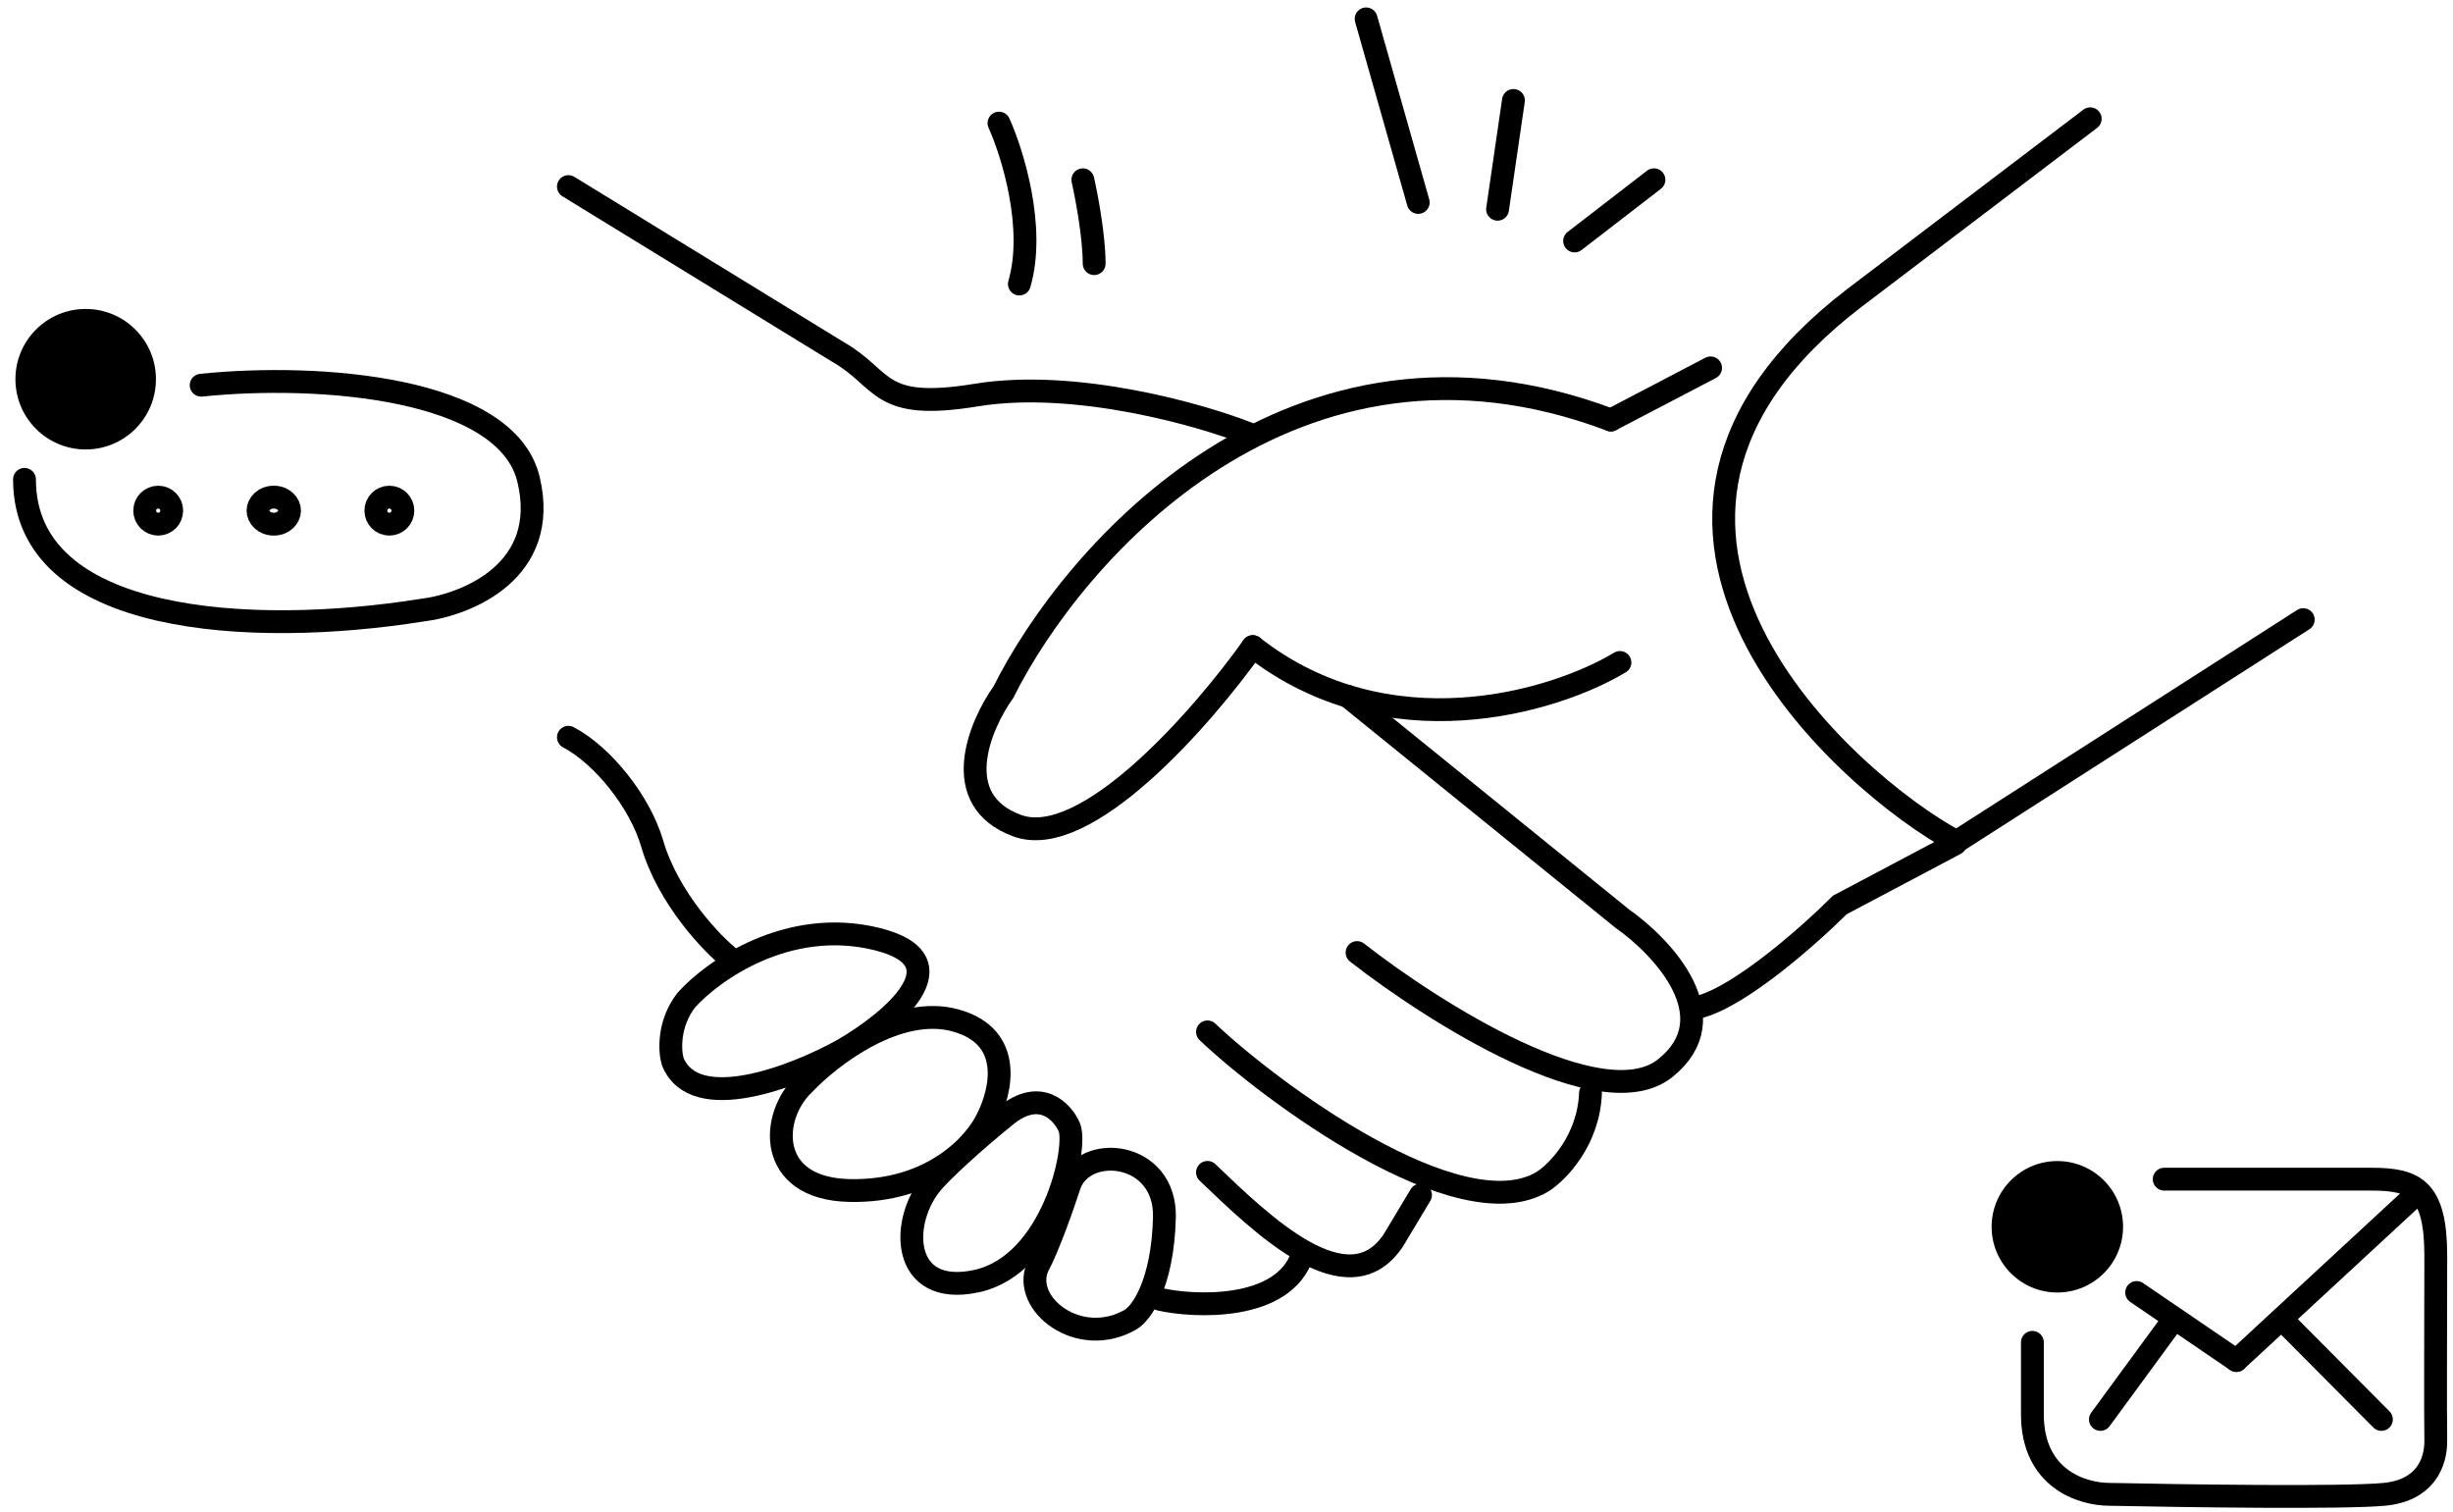 <svg width="159" height="98" viewBox="0 0 159 98" fill="none" xmlns="http://www.w3.org/2000/svg">
<path d="M75.183 84.219C77.288 84.709 83.262 85.042 84.437 81.281" stroke="black" stroke-width="1.48" stroke-linecap="round"/>
<path d="M78.268 75.994C81.793 79.373 87.375 84.808 90.313 80.401L92.076 77.463" stroke="black" stroke-width="1.48" stroke-linecap="round"/>
<path d="M78.268 66.887C82.283 70.706 94.602 79.872 100.008 76.582C100.987 75.945 102.975 73.908 103.093 70.853" stroke="black" stroke-width="1.48" stroke-linecap="round"/>
<path d="M87.963 61.745C92.908 65.613 103.827 72.527 107.94 69.237C112.053 65.946 107.793 61.402 105.149 59.541L87.375 45.145" stroke="black" stroke-width="1.48" stroke-linecap="round"/>
<path d="M36.843 47.79C39.046 48.947 41.477 51.949 42.278 54.694C43.306 58.22 46.195 61.255 47.419 62.186" stroke="black" stroke-width="1.48" stroke-linecap="round"/>
<path d="M80.912 28.105C77.974 26.93 69.748 24.551 63.284 25.608C56.821 26.666 57.408 24.58 54.323 22.817L36.843 12.094" stroke="black" stroke-width="1.48" stroke-linecap="round"/>
<path d="M104.415 27.224L110.878 23.846M110.144 65.27C112.847 64.565 117.342 60.57 119.252 58.66L126.743 54.694" stroke="black" stroke-width="1.48" stroke-linecap="round"/>
<path d="M105.002 42.942C100.693 45.538 89.901 48.73 81.205 41.914" stroke="black" stroke-width="1.48" stroke-linecap="round"/>
<path d="M81.206 41.914C77.974 46.468 70.394 55.164 65.928 53.519C61.463 51.873 63.48 47.055 65.047 44.852C69.601 35.744 83.85 19.468 104.415 27.224" stroke="black" stroke-width="1.48" stroke-linecap="round"/>
<path d="M75.476 78.932C75.359 83.28 73.958 85.151 73.273 85.543C69.931 87.452 66.222 84.514 67.257 82.126C67.967 80.804 68.919 78.075 69.306 76.876C70.208 74.085 75.594 74.584 75.476 78.932Z" stroke="black" stroke-width="1.48" stroke-linecap="round"/>
<path d="M63.284 83.045C58.348 84.102 58.289 79.079 60.493 76.581C61.199 75.781 62.961 74.137 65.193 72.321C67.426 70.506 68.866 72.055 69.306 73.056C69.888 74.378 68.219 81.987 63.284 83.045Z" stroke="black" stroke-width="1.48" stroke-linecap="round"/>
<path d="M55.058 77.168C49.652 77.051 49.916 72.32 52.12 70.264C53.834 68.452 58.201 65.093 61.962 66.151C65.722 67.209 64.9 70.705 64.018 72.467C63.284 74.083 60.464 77.286 55.058 77.168Z" stroke="black" stroke-width="1.48" stroke-linecap="round"/>
<path d="M56.821 60.864C51.062 59.454 46.195 62.92 44.481 64.83C43.306 66.358 43.404 68.111 43.6 68.796C45.01 72.322 51.532 69.776 54.617 68.062C57.751 66.25 62.579 62.274 56.821 60.864Z" stroke="black" stroke-width="1.48" stroke-linecap="round"/>
<path d="M64.753 7.98C65.634 9.939 67.133 14.767 66.075 18.41" stroke="black" stroke-width="1.48" stroke-linecap="round"/>
<path d="M70.188 11.653C70.432 12.731 70.922 15.326 70.922 17.088" stroke="black" stroke-width="1.48" stroke-linecap="round"/>
<path d="M88.55 1.224L91.928 13.122" stroke="black" stroke-width="1.48" stroke-linecap="round"/>
<path d="M98.099 6.512L97.07 13.563" stroke="black" stroke-width="1.48" stroke-linecap="round"/>
<path d="M107.206 11.653L102.064 15.62" stroke="black" stroke-width="1.48" stroke-linecap="round"/>
<circle cx="5.554" cy="24.58" r="4.554" fill="black"/>
<path d="M13.038 24.969C20.742 24.176 32.83 25.113 34.258 31.072C35.687 37.031 30.232 39.211 27.325 39.556C16.26 41.314 1.588 40.487 1.588 31.072" stroke="black" stroke-width="1.48" stroke-linecap="round"/>
<circle cx="10.255" cy="33.1" r="0.876" stroke="black" stroke-width="1.48"/>
<path d="M18.769 33.1C18.769 33.525 18.373 33.976 17.746 33.976C17.119 33.976 16.723 33.525 16.723 33.1C16.723 32.676 17.119 32.224 17.746 32.224C18.373 32.224 18.769 32.676 18.769 33.1Z" stroke="black" stroke-width="1.48"/>
<circle cx="25.238" cy="33.1" r="0.876" stroke="black" stroke-width="1.48"/>
<circle cx="133.354" cy="79.52" r="4.26" fill="black"/>
<path d="M140.28 76.434C142.863 76.434 150.245 76.434 153.717 76.434C156.53 76.434 157.884 77.056 157.884 81.411C157.884 85.643 157.85 91.124 157.884 93.336C157.909 94.891 157.134 96.613 154.551 96.862C151.967 97.111 141.599 96.965 136.738 96.862C134.932 96.862 131.737 95.838 131.737 91.677L131.737 87.01" stroke="black" stroke-width="1.48" stroke-linecap="round"/>
<path d="M138.494 83.779L144.958 88.186" stroke="black" stroke-width="1.48" stroke-linecap="round"/>
<path d="M144.958 88.187L156.71 77.316" stroke="black" stroke-width="1.48" stroke-linecap="round"/>
<path d="M136.145 92.006L140.883 85.543M147.937 85.543L154.36 92.006" stroke="black" stroke-width="1.48" stroke-linecap="round"/>
<path d="M135.485 7.7L120.208 19.305C100.817 34.142 119.767 50.79 126.818 54.56L149.293 40.164" stroke="black" stroke-width="1.48" stroke-linecap="round"/>
</svg>

